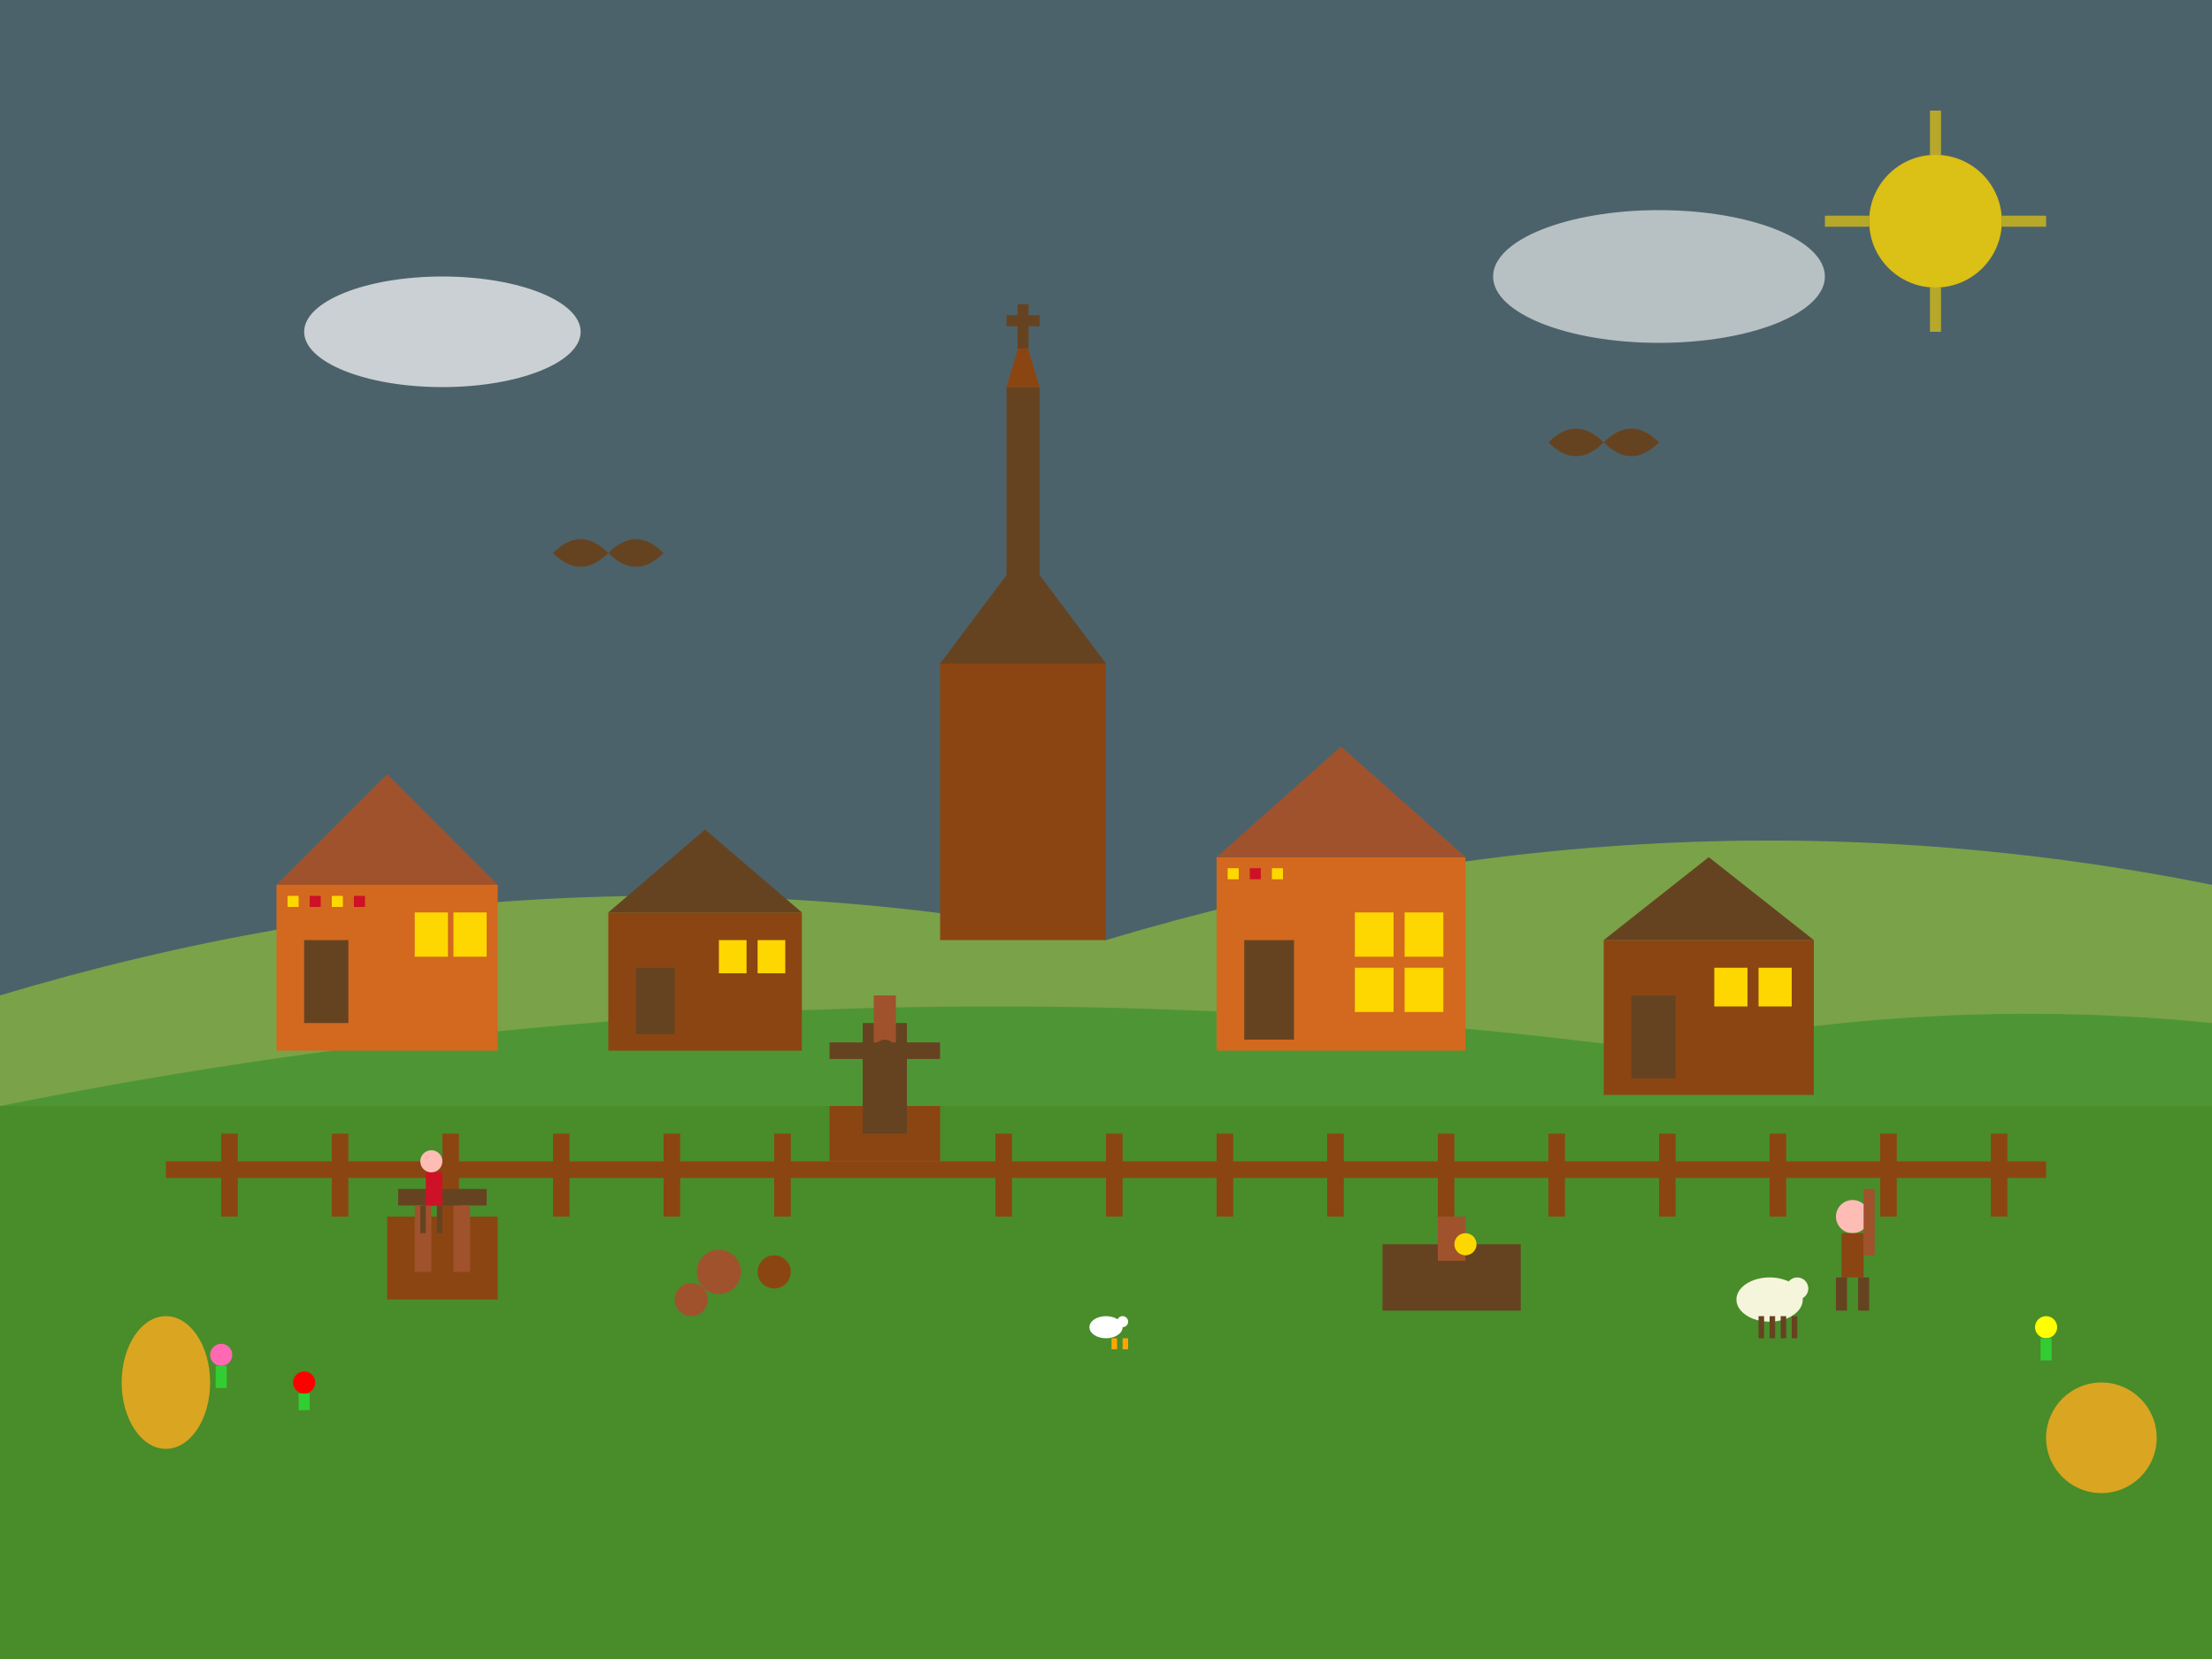 <svg width="400" height="300" viewBox="0 0 400 300" fill="none" xmlns="http://www.w3.org/2000/svg">
  <rect x="0" y="0" width="400" height="300" fill="#333333" stroke="none"/>
  <!-- Sky background -->
  <rect width="400" height="200" fill="#87CEEB" opacity="0.3"/>
  
  <!-- Rolling hills -->
  <path d="M 0 180 Q 100 150 200 170 Q 300 140 400 160 L 400 300 L 0 300 Z" fill="#9ACD32" opacity="0.6"/>
  <path d="M 0 200 Q 150 170 300 190 Q 350 180 400 185 L 400 300 L 0 300 Z" fill="#228B22" opacity="0.5"/>
  
  <!-- Traditional Maramureș wooden church -->
  <rect x="170" y="120" width="30" height="50" fill="#8B4513"/>
  <polygon points="170,120 185,100 200,120" fill="#654321"/>
  
  <!-- Tall wooden spire (characteristic of Maramureș) -->
  <rect x="182" y="70" width="6" height="50" fill="#654321"/>
  <polygon points="182,70 185,60 188,70" fill="#8B4513"/>
  
  <!-- Cross on top -->
  <rect x="184" y="55" width="2" height="8" fill="#654321"/>
  <rect x="182" y="57" width="6" height="2" fill="#654321"/>
  
  <!-- Traditional wooden houses -->
  <!-- House 1 -->
  <rect x="50" y="160" width="40" height="30" fill="#D2691E"/>
  <polygon points="50,160 70,140 90,160" fill="#A0522D"/>
  <rect x="55" y="170" width="8" height="15" fill="#654321"/>
  <rect x="75" y="165" width="6" height="8" fill="#FFD700"/>
  <rect x="82" y="165" width="6" height="8" fill="#FFD700"/>
  
  <!-- House 2 -->
  <rect x="110" y="165" width="35" height="25" fill="#8B4513"/>
  <polygon points="110,165 127.5,150 145,165" fill="#654321"/>
  <rect x="115" y="175" width="7" height="12" fill="#654321"/>
  <rect x="130" y="170" width="5" height="6" fill="#FFD700"/>
  <rect x="137" y="170" width="5" height="6" fill="#FFD700"/>
  
  <!-- House 3 -->
  <rect x="220" y="155" width="45" height="35" fill="#D2691E"/>
  <polygon points="220,155 242.5,135 265,155" fill="#A0522D"/>
  <rect x="225" y="170" width="9" height="18" fill="#654321"/>
  <rect x="245" y="165" width="7" height="8" fill="#FFD700"/>
  <rect x="254" y="165" width="7" height="8" fill="#FFD700"/>
  <rect x="245" y="175" width="7" height="8" fill="#FFD700"/>
  <rect x="254" y="175" width="7" height="8" fill="#FFD700"/>
  
  <!-- House 4 -->
  <rect x="290" y="170" width="38" height="28" fill="#8B4513"/>
  <polygon points="290,170 309,155 328,170" fill="#654321"/>
  <rect x="295" y="180" width="8" height="15" fill="#654321"/>
  <rect x="310" y="175" width="6" height="7" fill="#FFD700"/>
  <rect x="318" y="175" width="6" height="7" fill="#FFD700"/>
  
  <!-- Traditional well -->
  <rect x="150" y="200" width="20" height="10" fill="#8B4513"/>
  <rect x="156" y="185" width="8" height="20" fill="#654321"/>
  <rect x="158" y="180" width="4" height="10" fill="#A0522D"/>
  <line x1="150" y1="190" x2="170" y2="190" stroke="#654321" stroke-width="3"/>
  <circle cx="160" cy="190" r="2" fill="#654321"/>
  
  <!-- Wooden fence -->
  <rect x="30" y="210" width="340" height="3" fill="#8B4513"/>
  <rect x="40" y="205" width="3" height="15" fill="#8B4513"/>
  <rect x="60" y="205" width="3" height="15" fill="#8B4513"/>
  <rect x="80" y="205" width="3" height="15" fill="#8B4513"/>
  <rect x="100" y="205" width="3" height="15" fill="#8B4513"/>
  <rect x="120" y="205" width="3" height="15" fill="#8B4513"/>
  <rect x="140" y="205" width="3" height="15" fill="#8B4513"/>
  <rect x="180" y="205" width="3" height="15" fill="#8B4513"/>
  <rect x="200" y="205" width="3" height="15" fill="#8B4513"/>
  <rect x="220" y="205" width="3" height="15" fill="#8B4513"/>
  <rect x="240" y="205" width="3" height="15" fill="#8B4513"/>
  <rect x="260" y="205" width="3" height="15" fill="#8B4513"/>
  <rect x="280" y="205" width="3" height="15" fill="#8B4513"/>
  <rect x="300" y="205" width="3" height="15" fill="#8B4513"/>
  <rect x="320" y="205" width="3" height="15" fill="#8B4513"/>
  <rect x="340" y="205" width="3" height="15" fill="#8B4513"/>
  <rect x="360" y="205" width="3" height="15" fill="#8B4513"/>
  
  <!-- Traditional crafts area -->
  <!-- Weaving loom -->
  <rect x="70" y="220" width="20" height="15" fill="#8B4513"/>
  <rect x="72" y="215" width="16" height="3" fill="#654321"/>
  <rect x="75" y="218" width="3" height="12" fill="#A0522D"/>
  <rect x="82" y="218" width="3" height="12" fill="#A0522D"/>
  
  <!-- Pottery -->
  <circle cx="130" cy="230" r="4" fill="#A0522D"/>
  <circle cx="140" cy="230" r="3" fill="#8B4513"/>
  <circle cx="125" cy="235" r="3" fill="#A0522D"/>
  
  <!-- Blacksmith area -->
  <rect x="250" y="225" width="25" height="12" fill="#654321"/>
  <rect x="260" y="220" width="5" height="8" fill="#A0522D"/>
  <circle cx="265" cy="225" r="2" fill="#FFD700"/>
  
  <!-- Farm animals -->
  <!-- Sheep -->
  <ellipse cx="320" cy="235" rx="6" ry="4" fill="#F5F5DC"/>
  <circle cx="325" cy="233" r="2" fill="#F5F5DC"/>
  <rect x="318" y="238" width="1" height="4" fill="#654321"/>
  <rect x="320" y="238" width="1" height="4" fill="#654321"/>
  <rect x="322" y="238" width="1" height="4" fill="#654321"/>
  <rect x="324" y="238" width="1" height="4" fill="#654321"/>
  
  <!-- Chicken -->
  <ellipse cx="200" cy="240" rx="3" ry="2" fill="#FFFFFF"/>
  <circle cx="203" cy="239" r="1" fill="#FFFFFF"/>
  <rect x="201" y="242" width="1" height="2" fill="#FFA500"/>
  <rect x="203" y="242" width="1" height="2" fill="#FFA500"/>
  
  <!-- Traditional people -->
  <!-- Shepherd -->
  <circle cx="335" cy="220" r="3" fill="#FDBCB4"/>
  <rect x="333" y="223" width="4" height="8" fill="#8B4513"/>
  <rect x="332" y="231" width="2" height="6" fill="#654321"/>
  <rect x="336" y="231" width="2" height="6" fill="#654321"/>
  <rect x="337" y="215" width="2" height="12" fill="#A0522D"/>
  
  <!-- Traditional woman weaving -->
  <circle cx="78" cy="210" r="2" fill="#FDBCB4"/>
  <rect x="77" y="212" width="3" height="6" fill="#CE1126"/>
  <rect x="76" y="218" width="1" height="5" fill="#654321"/>
  <rect x="79" y="218" width="1" height="5" fill="#654321"/>
  
  <!-- Decorative elements -->
  <!-- Traditional Romanian patterns on houses -->
  <rect x="52" y="162" width="2" height="2" fill="#FFD700"/>
  <rect x="56" y="162" width="2" height="2" fill="#CE1126"/>
  <rect x="60" y="162" width="2" height="2" fill="#FFD700"/>
  <rect x="64" y="162" width="2" height="2" fill="#CE1126"/>
  
  <rect x="222" y="157" width="2" height="2" fill="#FFD700"/>
  <rect x="226" y="157" width="2" height="2" fill="#CE1126"/>
  <rect x="230" y="157" width="2" height="2" fill="#FFD700"/>
  
  <!-- Flowers and garden -->
  <circle cx="40" cy="245" r="2" fill="#FF69B4"/>
  <rect x="39" y="247" width="2" height="4" fill="#32CD32"/>
  
  <circle cx="55" cy="250" r="2" fill="#FF0000"/>
  <rect x="54" y="252" width="2" height="3" fill="#32CD32"/>
  
  <circle cx="370" cy="240" r="2" fill="#FFFF00"/>
  <rect x="369" y="242" width="2" height="4" fill="#32CD32"/>
  
  <!-- Traditional haystacks -->
  <ellipse cx="30" cy="250" rx="8" ry="12" fill="#DAA520"/>
  <ellipse cx="380" cy="260" rx="10" ry="10" fill="#DAA520"/>
  
  <!-- Birds -->
  <path d="M 100 100 Q 105 95 110 100 Q 115 95 120 100 Q 115 105 110 100 Q 105 105 100 100" fill="#654321"/>
  <path d="M 280 80 Q 285 75 290 80 Q 295 75 300 80 Q 295 85 290 80 Q 285 85 280 80" fill="#654321"/>
  
  <!-- Clouds -->
  <ellipse cx="80" cy="60" rx="25" ry="10" fill="#FFFFFF" opacity="0.7"/>
  <ellipse cx="300" cy="50" rx="30" ry="12" fill="#FFFFFF" opacity="0.6"/>
  
  <!-- Sun -->
  <circle cx="350" cy="40" r="12" fill="#FFD700" opacity="0.8"/>
  <path d="M 350 20 L 350 28" stroke="#FFD700" stroke-width="2" opacity="0.6"/>
  <path d="M 350 52 L 350 60" stroke="#FFD700" stroke-width="2" opacity="0.6"/>
  <path d="M 330 40 L 338 40" stroke="#FFD700" stroke-width="2" opacity="0.6"/>
  <path d="M 362 40 L 370 40" stroke="#FFD700" stroke-width="2" opacity="0.6"/>
</svg>
